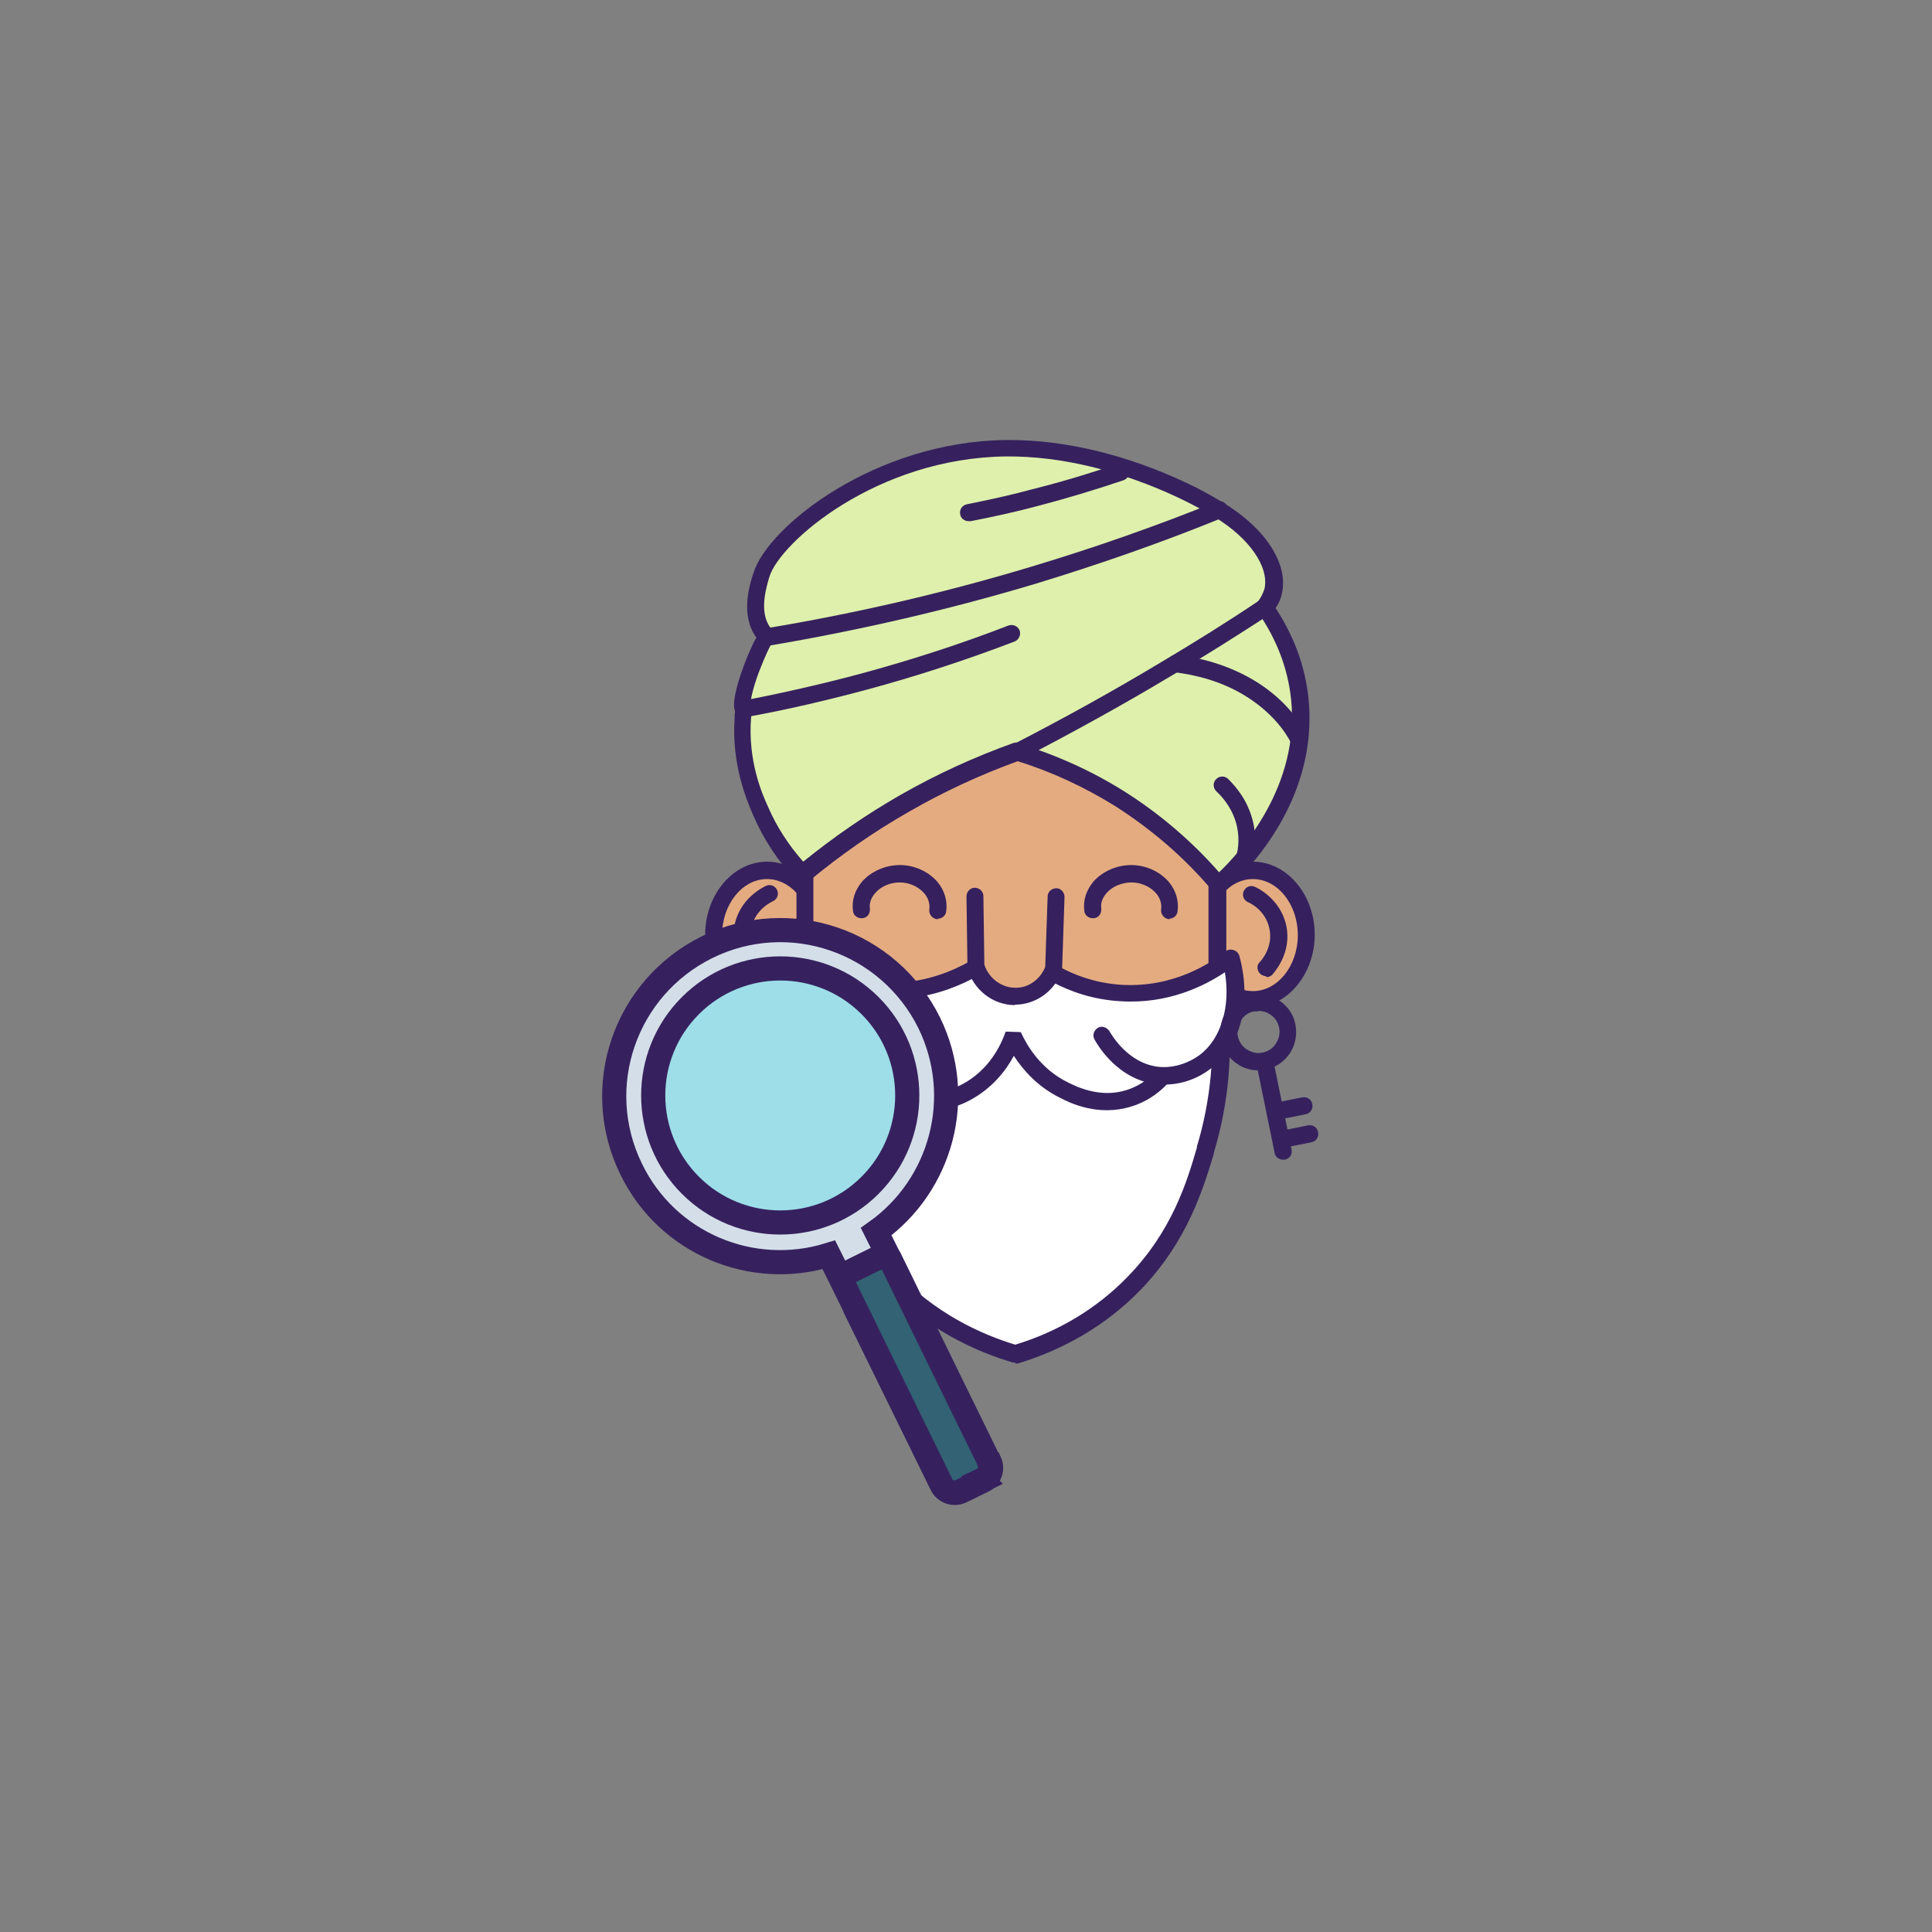 <svg viewBox="0 0 400 400" version="1.1" xmlns="http://www.w3.org/2000/svg" id="Ebene_1">
  
  <rect x="0" y="0" width="400" height="400" fill="#808080" stroke="none"/>
  
  <defs>
    <style>
      .st0 {
        fill: #326273;
      }

      .st0, .st1, .st2 {
        stroke: #36215e;
      }

      .st0, .st2 {
        stroke-miterlimit: 10;
        stroke-width: 5px;
      }

      .st1 {
        fill: #9ddee8;
        stroke-miterlimit: 10;
        stroke-width: 5px;
      }

      .st3 {
        fill: #fff;
      }

      .st4 {
        fill: #36215e;
      }

      .st5 {
        fill: #def0ab;
      }

      .st6 {
        fill: #e4ab80;
      }

      .st2 {
        fill: #d4dee8;
      }
    </style>
  </defs>
  <g>
    <g>
      <g>
        <ellipse ry="13.3" rx="11.1" cy="193.5" cx="158.8" class="st6"></ellipse>
        <path d="M158.8,208.6c-7.1,0-12.8-6.8-12.8-15.1s5.8-15.1,12.8-15.1,12.8,6.8,12.8,15.1-5.8,15.1-12.8,15.1ZM158.8,182c-5.1,0-9.3,5.2-9.3,11.6s4.2,11.6,9.3,11.6,9.3-5.2,9.3-11.6-4.2-11.6-9.3-11.6Z" class="st4"></path>
      </g>
      <path d="M156.2,202.1c-.5,0-.9-.2-1.3-.6-.4-.4-4-4.5-2.8-10.1,1.2-5.5,5.9-7.7,6.5-8,.9-.4,1.9,0,2.3.9s0,1.9-.9,2.3c-.4.2-3.6,1.7-4.4,5.4-.8,3.9,1.8,6.8,1.9,6.9.7.7.6,1.8,0,2.5-.3.3-.8.5-1.2.5h0Z" class="st4"></path>
    </g>
    <g>
      <g>
        <ellipse ry="13.3" rx="11.1" cy="193.5" cx="259.4" class="st6"></ellipse>
        <path d="M259.4,208.6c-7.1,0-12.8-6.8-12.8-15.1s5.8-15.1,12.8-15.1,12.8,6.8,12.8,15.1-5.8,15.1-12.8,15.1ZM259.4,182c-5.1,0-9.3,5.2-9.3,11.6s4.2,11.6,9.3,11.6,9.3-5.2,9.3-11.6-4.2-11.6-9.3-11.6Z" class="st4"></path>
      </g>
      <path d="M262.1,202.1c-.4,0-.9-.2-1.2-.5-.7-.7-.8-1.8,0-2.5.1-.1,2.8-3,1.9-6.9-.8-3.8-4.1-5.3-4.4-5.4-.9-.4-1.3-1.4-.9-2.3s1.4-1.3,2.3-.9c.5.2,5.3,2.5,6.5,8,1.2,5.6-2.4,9.6-2.8,10.1-.3.4-.8.6-1.3.6h0Z" class="st4"></path>
    </g>
    <g>
      <rect ry="12" rx="12" height="81.3" width="85.4" y="146" x="166.6" class="st6"></rect>
      <path d="M245,229.1h-71.2c-4.9,0-8.9-4-8.9-8.9v-67.1c0-4.9,4-8.9,8.9-8.9h71.2c4.9,0,8.9,4,8.9,8.9v67.1c0,4.9-4,8.9-8.9,8.9ZM173.7,147.8c-2.9,0-5.3,2.4-5.3,5.3v67.1c0,2.9,2.4,5.3,5.3,5.3h71.2c2.9,0,5.3-2.4,5.3-5.3v-67.1c0-2.9-2.4-5.3-5.3-5.3h-71.2,0Z" class="st4"></path>
    </g>
    <g>
      <g>
        <path d="M166.5,205.8c-.7,7.8-.7,19.8,3.7,33.2,2.3,6.9,5.4,16.2,13.6,25.1,9.6,10.4,20.8,14.5,26.4,16.2,5.4-1.6,15.5-5.4,24.5-14.6,9.7-9.9,12.8-20.7,14.9-27.7,3.9-13.3,3.5-24.8,2.6-32-28.6,0-57.2-.1-85.7-.2h0Z" class="st3"></path>
        <path d="M210.2,282.1c-.2,0-.3,0-.5,0-7.4-2.2-18.1-6.8-27.2-16.7-8.6-9.3-11.7-18.8-14-25.7-3.6-10.9-4.9-22.3-3.8-33.9,0-.9.8-1.6,1.8-1.6h0l85.7.2c.9,0,1.6.7,1.8,1.6,1.4,11.1.5,22.1-2.7,32.7v.2c-2.2,7.2-5.4,18.1-15.3,28.3-6.8,7-15.6,12.2-25.3,15.1-.2,0-.3,0-.5,0h0ZM168.1,207.6c-.8,10.6.5,21,3.8,30.9,2.2,6.6,5.2,15.7,13.2,24.4,8.4,9.1,18.2,13.4,25.1,15.5,8.9-2.7,16.9-7.5,23.2-14,9.3-9.5,12.4-19.9,14.4-26.8v-.2c2.9-9.6,3.8-19.6,2.8-29.7l-82.5-.2h0Z" class="st4"></path>
      </g>
      <path d="M191.1,230c-1.1,0-2.1,0-3-.2-5.6-.9-9.4-3.9-11.1-5.6-.7-.7-.7-1.8,0-2.5.7-.7,1.8-.7,2.5,0,1.5,1.4,4.6,3.9,9.2,4.6,3.5.5,7,0,10.3-1.7,5.9-3,8.3-8.5,9.1-10.7.2-.7.9-1.2,1.6-1.2.7,0,1.4.4,1.7,1.1,1.2,2.6,4,7.5,9.7,10.3,1.8.9,6.7,3.3,12.1,1.6,2.2-.7,4.2-1.9,5.9-3.7.7-.7,1.8-.7,2.5,0s.7,1.8,0,2.5c-2.1,2.2-4.7,3.8-7.4,4.6-6.8,2.1-12.6-.7-14.7-1.8-4.7-2.3-7.7-5.8-9.6-8.7-1.6,3-4.5,6.8-9.3,9.3-3.5,1.8-6.8,2.3-9.5,2.3h0Z" class="st4"></path>
      <g>
        <path d="M192.1,213c-2.5,6-8,9.9-13.9,9.9s-11.5-6-12.2-7c-5.2-7.4-2.1-16.1-1.8-16.9,2.9,2,9.7,6,19.1,6.2,14.5.3,24.1-8.7,26.1-10.5,1.5,1.7,9.5,10.1,22.7,10.9,12.2.7,20.6-5.7,22.6-7.3,2.4,8.8.3,17.4-5.3,21.6-1.2.9-4.7,3.2-9.5,2.8-7.6-.6-11.5-7.7-11.9-8.4" class="st3"></path>
        <path d="M178.2,224.7h0c-7.4,0-12-5.4-13.6-7.7-5.7-8.1-2.4-17.5-2-18.5.2-.5.6-.9,1.1-1.1s1.1,0,1.5.2c3.8,2.6,10.1,5.7,18.2,5.9,12.8.3,21.6-6.9,24.8-10,.3-.3.8-.5,1.3-.5.5,0,.9.2,1.3.6,2,2.2,9.6,9.6,21.5,10.3,10.8.6,18.5-4.6,21.4-6.9.5-.4,1.1-.5,1.7-.3.6.2,1,.6,1.2,1.2,2.6,9.6.3,18.8-6,23.4-1.8,1.4-5.6,3.6-10.7,3.2-8.5-.7-12.8-8.4-13.3-9.3-.5-.9-.1-1.9.7-2.4s1.9-.1,2.4.7c.2.3,3.7,6.8,10.4,7.4,4,.3,7.1-1.6,8.3-2.5,4.4-3.3,6.4-10,5.2-17.1-4.2,2.8-11.7,6.6-21.5,6-11.3-.6-19-6.6-22.7-10.2-4.2,3.7-13,9.8-25.2,9.8s-.6,0-.8,0c-7.6-.2-13.8-2.7-18.1-5.2-.7,2.9-1.1,8.3,2.2,13.1,1.3,1.9,5,6.2,10.7,6.2h0c5.2,0,10-3.5,12.2-8.8.4-.9,1.4-1.3,2.3-1,.9.4,1.3,1.4,1,2.3-2.8,6.7-8.9,11-15.5,11h0Z" class="st4"></path>
      </g>
    </g>
    <g>
      <g>
        <path d="M269.1,144.6c-.9-8.6-4.5-15-7.2-18.8,1-1.2,1.5-2.4,1.7-3.4,1.2-5.4-3.3-12.1-11.2-16.9-1.7-1-4.3-2.5-7.5-4-4.2-2-19.2-8.9-36.6-8.7-27.2.3-48,17.9-50.7,26.2-.7,2.1-2.6,8,.3,12,.3.4.6.7.8.9-1.5,1.6-6.4,14-4.8,15,0,.4-.1,1.1-.2,1.8-.7,9.1,2.3,16.2,3.6,19.3,2.6,5.9,6,10.2,8.8,13.2,5.6-4.6,12.6-9.8,21.2-14.7,8.5-4.9,16.4-8.3,23.2-10.7,5.7,1.7,13.2,4.7,21.2,9.7,9.5,6,16.2,12.7,20.5,17.8,1.9-1.7,19.1-16.9,16.8-38.6h0Z" class="st5"></path>
        <path d="M252.3,185h-.1c-.5,0-.9-.3-1.2-.6-5.8-6.9-12.6-12.7-20.1-17.5-6.3-3.9-13.1-7.1-20.2-9.3-7.7,2.8-15.3,6.3-22.4,10.4-7.4,4.2-14.4,9.1-20.9,14.5-.7.6-1.8.5-2.4-.1-3.9-4-6.9-8.6-9.1-13.7-1.2-2.8-4.5-10.4-3.8-20.1,0-.4,0-.8.1-1.3,0-.2-.2-.5-.2-.8-.4-2.8,2.6-11,4.6-14.5-3.4-4.6-1.4-11-.6-13.4h0c3-9.6,25.1-27.2,52.3-27.5h.7c11.7,0,24.4,3.1,36.7,8.9,2.6,1.2,5.1,2.6,7.6,4.1,8.7,5.3,13.5,12.6,12.1,18.8-.2,1.1-.7,2.1-1.3,3,3.8,5.8,6.1,12,6.8,18.6h0c2.3,22-14.1,37.3-17.4,40.1-.3.3-.7.4-1.1.4h0ZM210.6,154c.2,0,.3,0,.5,0,7.6,2.3,14.9,5.6,21.6,9.8,7.3,4.6,14,10.3,19.7,16.8,4.4-4.2,16.8-17.8,14.9-35.9-.7-6.4-3-12.4-6.9-18-.4-.6-.4-1.5,0-2.1.7-.9,1.1-1.8,1.4-2.7,1-4.5-3.1-10.5-10.4-14.9-2.3-1.4-4.8-2.7-7.3-3.9-12.1-5.7-24.5-8.7-35.8-8.6-26.8.3-46.8,17.8-49,24.9h0c-.6,2-2.2,7.2.1,10.4.2.3.4.5.6.7.6.7.6,1.8,0,2.4-.4.4-1.6,2.9-2.9,6.3-1.3,3.5-1.7,5.7-1.7,6.5.3.4.4.8.3,1.2,0,.6-.1,1.2-.2,1.7-.7,8.9,2.3,15.8,3.5,18.4,1.8,4.2,4.3,8,7.3,11.4,6.3-5.1,13.1-9.8,20.1-13.8,7.5-4.3,15.4-7.9,23.5-10.8.2,0,.4-.1.6-.1h0ZM154.8,145.3h0Z" class="st4"></path>
      </g>
      <path d="M210.6,157.5c-.6,0-1.3-.3-1.6-1-.4-.9-.1-1.9.8-2.4,10.3-5.3,20.6-11,30.6-17,6.9-4.1,13.8-8.4,20.5-12.9.8-.5,1.9-.3,2.5.5.5.8.3,1.9-.5,2.5-6.8,4.4-13.7,8.8-20.7,12.9-10,6-20.4,11.7-30.8,17.1-.3.1-.5.2-.8.2h0Z" class="st4"></path>
      <path d="M158.7,133.6c-.8,0-1.6-.6-1.7-1.5-.2-1,.5-1.9,1.5-2,18.7-3.1,37.2-7.4,55.1-12.8,13-3.9,25.8-8.4,38.2-13.4.9-.4,1.9,0,2.3,1s0,1.9-1,2.3c-12.5,5.1-25.4,9.6-38.5,13.6-18,5.4-36.6,9.7-55.5,12.9,0,0-.2,0-.3,0h0Z" class="st4"></path>
      <path d="M153.9,148.6c-.8,0-1.6-.6-1.7-1.4-.2-1,.5-1.9,1.4-2.1,8.4-1.6,16.7-3.5,24.9-5.7,10.3-2.8,20.5-6.1,30.3-9.9.9-.3,1.9.1,2.3,1,.3.9-.1,1.9-1,2.3-9.9,3.8-20.3,7.2-30.7,10-8.2,2.2-16.7,4.2-25.1,5.7-.1,0-.2,0-.3,0h0Z" class="st4"></path>
      <path d="M257.9,178.8c-.1,0-.2,0-.4,0-1-.2-1.6-1.1-1.4-2.1.4-1.8.6-4.7-.7-7.8-.8-1.9-2-3.6-3.6-5.1-.7-.7-.7-1.8,0-2.5s1.8-.7,2.5,0c1.9,1.9,3.4,4,4.3,6.3,1.3,3.1,1.6,6.6.9,9.9-.2.8-.9,1.4-1.7,1.4Z" class="st4"></path>
      <path d="M269,155c-.6,0-1.3-.3-1.6-1-1.3-2.6-4-6.3-8.9-9.5-5.5-3.6-11.3-4.8-15.2-5.3-1-.1-1.7-1-1.6-2,.1-1,1-1.7,2-1.6,4.3.5,10.7,1.9,16.8,5.8,5.6,3.6,8.6,7.9,10.1,10.8.5.9.1,1.9-.8,2.4-.3.1-.5.2-.8.2h0Z" class="st4"></path>
      <path d="M200.5,107.9c-.8,0-1.6-.6-1.7-1.4-.2-1,.4-1.9,1.4-2.1,4.5-.9,9.1-1.9,13.5-3.1,6-1.5,12-3.3,17.8-5.3.9-.3,1.9.2,2.3,1.1.3.9-.2,1.9-1.1,2.3-5.9,2-11.9,3.8-18,5.4-4.5,1.2-9.1,2.2-13.7,3.1-.1,0-.2,0-.3,0h0Z" class="st4"></path>
    </g>
    <path d="M194.2,190.3c0,0-.2,0-.3,0-1-.2-1.6-1.1-1.5-2,.2-1.4-.4-2.6-1-3.3-1.2-1.4-3.1-2.3-5.1-2.3h0c-2,0-3.9.8-5.1,2.2-.6.7-1.3,1.8-1.1,3.2.1,1-.5,1.9-1.5,2-1,.1-1.9-.5-2-1.5-.3-2.2.4-4.3,1.9-6.1,1.9-2.1,4.8-3.4,7.8-3.4h0c3.1,0,6,1.4,7.8,3.5,1.5,1.8,2.1,4,1.8,6.1-.1.9-.9,1.5-1.7,1.5h0Z" class="st4"></path>
    <path d="M242.2,190.3c0,0-.2,0-.3,0-1-.2-1.6-1.1-1.5-2,.2-1.4-.4-2.6-1-3.3-1.2-1.4-3.1-2.3-5.1-2.3-2,0-4,.8-5.2,2.2-.6.7-1.3,1.8-1.1,3.2.1,1-.5,1.9-1.5,2s-1.9-.5-2-1.5c-.3-2.2.4-4.3,1.9-6.1,1.9-2.1,4.8-3.4,7.8-3.4h0c3.1,0,6,1.4,7.8,3.5,1.5,1.8,2.1,4,1.8,6.1-.1.9-.9,1.5-1.7,1.5h0Z" class="st4"></path>
    <g>
      <path d="M218.7,185.7c-.2,5-.3,9.9-.5,14.9-1.2,3.4-4.3,5.6-7.8,5.7-3.8.1-7.4-2.5-8.5-6.3,0-4.8-.1-9.6-.2-14.4" class="st6"></path>
      <path d="M210.2,208.1c-4.6,0-8.6-3.1-9.9-7.6,0-.2,0-.3,0-.5l-.2-14.4c0-1,.8-1.8,1.7-1.8,1,0,1.8.8,1.8,1.7l.2,14.2c.9,2.9,3.7,4.9,6.6,4.8,2.6,0,5-1.8,6-4.3l.5-14.6c0-1,.9-1.7,1.8-1.7,1,0,1.7.9,1.7,1.8l-.5,14.9c0,.2,0,.4-.1.5-1.4,4-5.2,6.8-9.4,6.9h-.3,0Z" class="st4"></path>
    </g>
    <g>
      <g>
        <path d="M260.5,221.6c-1.5,0-3-.4-4.3-1.3-1.8-1.2-3-2.9-3.4-5s0-4.2,1.1-5.9c1.2-1.8,2.9-3,5-3.4s4.2,0,5.9,1.1c1.8,1.2,3,2.9,3.4,5h0c.4,2.1,0,4.2-1.1,5.9-1.2,1.8-2.9,3-5,3.4-.5.1-1.1.2-1.6.2ZM260.5,209.4c-.3,0-.6,0-.9,0-1.1.2-2.1.9-2.7,1.9-.6,1-.9,2.1-.6,3.3s.9,2.1,1.9,2.7c1,.6,2.1.9,3.3.6s2.1-.9,2.7-1.9c.6-1,.9-2.1.6-3.3h0c-.2-1.1-.9-2.1-1.9-2.7-.7-.5-1.5-.7-2.4-.7h0Z" class="st4"></path>
        <path d="M265.6,240.1c-.8,0-1.6-.6-1.7-1.4l-3.6-17.6c-.2-1,.4-1.9,1.4-2.1,1-.2,1.9.4,2.1,1.4l3.6,17.6c.2,1-.4,1.9-1.4,2.1-.1,0-.2,0-.4,0Z" class="st4"></path>
        <path d="M266.6,237.4c-.8,0-1.6-.6-1.7-1.4-.2-1,.4-1.9,1.4-2.1l4.5-.9c1-.2,1.9.4,2.1,1.4s-.4,1.9-1.4,2.1l-4.5.9c-.1,0-.2,0-.4,0Z" class="st4"></path>
      </g>
      <path d="M265.4,231.6c-.8,0-1.6-.6-1.7-1.4-.2-1,.4-1.9,1.4-2.1l4.5-.9c1-.2,1.9.4,2.1,1.4s-.4,1.9-1.4,2.1l-4.5.9c-.1,0-.2,0-.4,0Z" class="st4"></path>
    </g>
  </g>
  <g>
    <path d="M204.7,302.5l-17.9-36.4c-.3-.6-1-.8-1.6-.5h0s-1.7-3.5-1.7-3.5h0c.6-.4.9-1.2.5-1.9l-2.6-5.2c13.5-9.6,18.5-27.8,11-43.2-8.4-17-28.9-24.1-46-15.7-17,8.4-24.1,28.9-15.7,46,7.5,15.4,25,22.6,40.9,17.7l2.6,5.2c.3.7,1.1,1,1.8.8h0s1.7,3.5,1.7,3.5h-.1c-.6.4-.8,1.1-.5,1.7l17.9,36.4c.7,1.5,2.5,2.1,4,1.4l4.5-2.2c1.5-.7,2.1-2.5,1.4-4h0Z" class="st2"></path>
    <path d="M203.4,306.5l-4.5,2.2c-1.5.7-3.3.1-4-1.4l-20.5-41.9c-.3-.6,0-1.3.5-1.6l7.7-3.8c.6-.3,1.3,0,1.6.5l20.5,41.9c.7,1.5.1,3.3-1.4,4h0Z" class="st0"></path>
    <circle transform="translate(-113.1 180.7) rotate(-45)" r="26.3" cy="226.8" cx="161.6" class="st1"></circle>
  </g>
</svg>